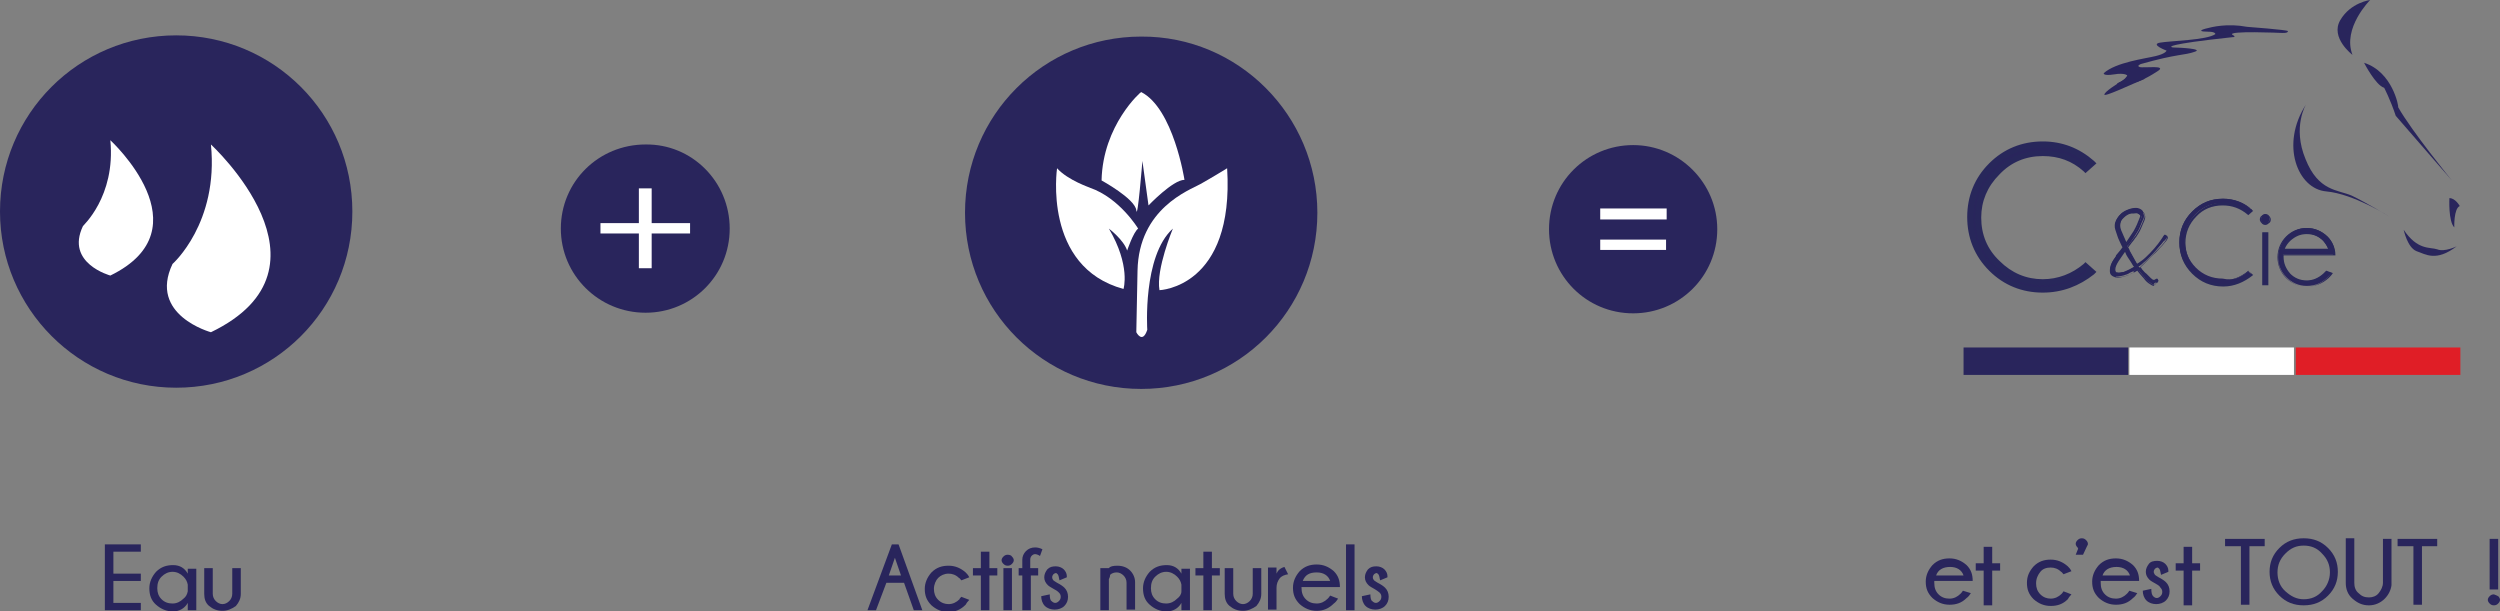 <?xml version="1.0" encoding="utf-8"?>
<!-- Generator: Adobe Illustrator 17.1.0, SVG Export Plug-In . SVG Version: 6.00 Build 0)  -->
<!DOCTYPE svg PUBLIC "-//W3C//DTD SVG 1.1//EN" "http://www.w3.org/Graphics/SVG/1.1/DTD/svg11.dtd">
<svg version="1.1" id="Calque_1" xmlns="http://www.w3.org/2000/svg" xmlns:xlink="http://www.w3.org/1999/xlink" x="0px" y="0px"
	 viewBox="0 0 410.1 100.3" enable-background="new 0 0 410.1 100.3" xml:space="preserve">
<rect x="0" y="0" width="410.1" height="100.3" fill="#808080" stroke="none"/>
<g>
	<g>
		<g>
			<path fill="#29255C" d="M216.1,34.9c0,16-12.9,28.9-28.9,28.9c-16,0-28.9-12.9-28.9-28.9c0-16,12.9-28.9,28.9-28.9
				C203.1,5.9,216.1,18.9,216.1,34.9z"/>
		</g>
		<g>
			<path fill="#FFFFFF" d="M173.4,27.6c0,0-2.4,16.2,10.9,19.8c0,0,1.2-3.8-2.4-9.9c0,0,2.4,1.8,3,3.6c0,0,1-3,1.8-3.6
				c0,0-3-5-7.9-6.7C178.9,30.8,175.2,29.6,173.4,27.6z"/>
		</g>
		<g>
			<path fill="#FFFFFF" d="M180.7,29.6c0,0,5.5,3,5.7,4.9c0.2,1.8,1-8.1,1-8.1l1,7.3c0,0,4-4.2,5.9-4.2c0,0-1.8-11.7-7.1-14.4
				C187.2,15,180.9,20.5,180.7,29.6z"/>
		</g>
		<g>
			<path fill="#FFFFFF" d="M186.4,54.5c0,0,1,2,1.8-0.4c0,0-0.8-12.1,4.2-16.6c0,0-2.8,6.7-2.2,10.1c0,0,12.3-0.4,11.1-20
				c0,0-2.6,1.6-4.4,2.6c-1.8,1-10.1,4-10.3,14.2C186.4,54.5,186.4,54.5,186.4,54.5z"/>
		</g>
	</g>
	<g>
		<path fill="#29255C" d="M23.1,89.3v1.2h-4.5v3.6h4.5v1.2h-4.5v3.6h4.5v1.2h-5.9V89.3H23.1z"/>
		<path fill="#29255C" d="M32.2,100.1h-1.4v-1.2c-0.5,0.9-1.4,1.4-2.4,1.4c-1.1,0-2-0.4-2.8-1.1s-1.1-1.6-1.1-2.7
			c0-1,0.4-1.9,1.1-2.7c0.8-0.8,1.7-1.1,2.8-1.1c1.1,0,1.9,0.5,2.4,1.4v-0.8h1.4V100.1z M30.8,97v-1.1c-0.1-0.5-0.3-0.9-0.7-1.3
			c-0.5-0.5-1.1-0.8-1.8-0.8c-0.7,0-1.3,0.3-1.8,0.8c-0.5,0.5-0.7,1.1-0.7,1.9c0,0.7,0.2,1.3,0.7,1.8c0.5,0.5,1.1,0.7,1.8,0.7
			c0.7,0,1.3-0.3,1.8-0.8C30.5,97.9,30.7,97.5,30.8,97z"/>
		<path fill="#29255C" d="M36.5,100.2c-0.9,0-1.6-0.3-2.2-0.8s-0.8-1.2-0.8-2v-4.2h1.4v4.2c0,0.5,0.2,0.9,0.5,1.2
			c0.3,0.3,0.7,0.5,1.1,0.5c0.4,0,0.8-0.2,1.1-0.5c0.3-0.3,0.5-0.7,0.5-1.2v-4.2h1.4v4.2c0,0.8-0.3,1.4-0.8,2
			C38,99.9,37.3,100.2,36.5,100.2z"/>
	</g>
	<g>
		<path fill="#29255C" d="M317.3,95.6L317.3,95.6c0,0.8,0.2,1.4,0.7,1.9c0.5,0.5,1.1,0.7,1.8,0.7c0.7,0,1.3-0.3,1.8-0.8
			c0.1-0.1,0.2-0.2,0.4-0.5l1.3,0.4c-0.2,0.3-0.4,0.6-0.7,0.8c-0.8,0.8-1.7,1.1-2.8,1.1c-1.1,0-2-0.4-2.8-1.1
			c-0.8-0.8-1.1-1.6-1.1-2.7c0-1,0.4-1.9,1.1-2.7c0.8-0.8,1.7-1.1,2.8-1.1c1.1,0,2,0.4,2.8,1.1c0.7,0.7,1,1.5,1,2.6H317.3z
			 M317.6,94.4h4.5c-0.3-0.9-1.1-1.4-2.2-1.4C318.7,93,317.9,93.5,317.6,94.4z"/>
		<path fill="#29255C" d="M325.4,92.4v-2.7h1.4v2.7h1.3v1.2h-1.3v5.7h-1.4v-5.7h-1.3v-1.2H325.4z"/>
		<path fill="#29255C" d="M338.5,97l1.3,0.5c-0.3,0.3-0.5,0.6-0.6,0.8c-0.8,0.8-1.7,1.1-2.8,1.1c-1.1,0-2-0.4-2.8-1.1
			c-0.8-0.8-1.1-1.6-1.1-2.7s0.4-1.9,1.1-2.7c0.8-0.8,1.7-1.1,2.8-1.1c1.1,0,2,0.4,2.8,1.1c0.2,0.2,0.4,0.4,0.6,0.8l-1.3,0.5
			c-0.2-0.2-0.3-0.4-0.4-0.4c-0.5-0.5-1.1-0.7-1.7-0.7c-0.7,0-1.3,0.2-1.7,0.7s-0.7,1.1-0.7,1.9c0,0.7,0.2,1.3,0.7,1.8
			s1.1,0.7,1.7,0.7c0.7,0,1.3-0.3,1.8-0.8C338.2,97.4,338.3,97.3,338.5,97z"/>
		<path fill="#29255C" d="M340.9,90l-0.1-0.2c-0.2-0.2-0.3-0.4-0.3-0.6c0-0.2,0.1-0.4,0.3-0.6s0.4-0.3,0.7-0.3
			c0.3,0,0.5,0.1,0.7,0.3s0.3,0.4,0.3,0.6c0,0.1,0,0.2-0.1,0.3l-0.7,1.5h-1.2L340.9,90z"/>
		<path fill="#29255C" d="M344.6,95.6L344.6,95.6c0,0.8,0.2,1.4,0.7,1.9c0.5,0.5,1.1,0.7,1.8,0.7c0.7,0,1.3-0.3,1.8-0.8
			c0.1-0.1,0.2-0.2,0.4-0.5l1.3,0.4c-0.2,0.3-0.4,0.6-0.7,0.8c-0.8,0.8-1.7,1.1-2.8,1.1c-1.1,0-2-0.4-2.8-1.1
			c-0.8-0.8-1.1-1.6-1.1-2.7c0-1,0.4-1.9,1.1-2.7c0.8-0.8,1.7-1.1,2.8-1.1c1.1,0,2,0.4,2.8,1.1c0.7,0.7,1,1.5,1,2.6H344.6z
			 M344.9,94.4h4.5c-0.3-0.9-1.1-1.4-2.2-1.4C346,93,345.2,93.5,344.9,94.4z"/>
		<path fill="#29255C" d="M353.7,95.8c-0.5-0.3-0.9-0.5-1.1-0.7c-0.4-0.4-0.6-0.8-0.6-1.3c0-0.5,0.2-0.9,0.5-1.3s0.8-0.5,1.4-0.5
			c0.5,0,1,0.2,1.3,0.5c0.3,0.3,0.5,0.7,0.5,1.1v0.2l-1.2,0.5c-0.1-0.6-0.2-0.9-0.3-1s-0.2-0.2-0.3-0.2s-0.3,0.1-0.4,0.2
			s-0.2,0.3-0.2,0.5s0.1,0.3,0.2,0.5c0.1,0.1,0.3,0.2,0.6,0.4c0.6,0.3,1,0.6,1.2,0.8c0.4,0.4,0.6,0.9,0.6,1.5c0,0.6-0.2,1.1-0.6,1.5
			c-0.4,0.4-1,0.6-1.6,0.6s-1.2-0.2-1.6-0.6s-0.6-1-0.6-1.6l1.4-0.3c0,0.6,0.1,1,0.3,1.2c0.2,0.2,0.4,0.3,0.6,0.3
			c0.2,0,0.4-0.1,0.6-0.3c0.2-0.2,0.3-0.4,0.3-0.7c0-0.3-0.1-0.5-0.3-0.7C354.3,96.2,354.1,96,353.7,95.8z"/>
		<path fill="#29255C" d="M358.2,92.4v-2.7h1.4v2.7h1.3v1.2h-1.3v5.7h-1.4v-5.7h-1.3v-1.2H358.2z"/>
		<path fill="#29255C" d="M369,89.6v9.6h-1.4v-9.6h-2.6v-1.2h6.5v1.2H369z"/>
		<path fill="#29255C" d="M381.9,89.9c1.1,1.1,1.6,2.4,1.6,3.9c0,1.5-0.5,2.8-1.6,3.9c-1.1,1.1-2.4,1.6-4,1.6c-1.6,0-2.9-0.5-4-1.6
			c-1.1-1.1-1.6-2.4-1.6-3.9c0-1.5,0.5-2.8,1.6-3.9s2.4-1.6,4-1.6C379.5,88.3,380.8,88.8,381.9,89.9z M377.9,89.5
			c-1.2,0-2.1,0.4-3,1.3s-1.3,1.9-1.3,3.1c0,1.2,0.4,2.3,1.3,3.1s1.8,1.3,3,1.3c1.2,0,2.2-0.4,3-1.3c0.8-0.8,1.3-1.9,1.3-3.1
			c0-1.2-0.4-2.2-1.3-3.1C380.1,89.9,379.1,89.5,377.9,89.5z"/>
		<path fill="#29255C" d="M390.9,88.4h1.4v7.6c-0.1,0.8-0.5,1.6-1.1,2.2c-0.7,0.7-1.6,1.1-2.6,1.1c-1.1,0-1.9-0.4-2.7-1.1
			s-1.1-1.6-1.1-2.6v-7.3h1.4v7.3c0,0.7,0.2,1.3,0.7,1.7c0.5,0.5,1,0.7,1.7,0.7c0.6,0,1.2-0.2,1.6-0.7s0.7-1.1,0.7-1.7V88.4z"/>
		<path fill="#29255C" d="M397.3,89.6v9.6h-1.4v-9.6h-2.6v-1.2h6.5v1.2H397.3z"/>
		<path fill="#29255C" d="M409.8,97.8c0.2,0.2,0.3,0.4,0.3,0.6s-0.1,0.4-0.3,0.6s-0.4,0.3-0.7,0.3c-0.3,0-0.5-0.1-0.7-0.3
			c-0.2-0.2-0.3-0.4-0.3-0.6s0.1-0.4,0.3-0.6c0.2-0.2,0.4-0.3,0.7-0.3C409.4,97.6,409.6,97.7,409.8,97.8z M409.8,88.4v8.3h-1.4v-8.3
			H409.8z"/>
	</g>
	<g>
		<path fill="#29255C" d="M147.4,89.3l3.9,10.8h-1.4l-1.6-4.5h-2.9l-1.7,4.5h-1.4l4-10.8H147.4z M147.8,94.4l-1-2.9l-1,2.9H147.8z"
			/>
		<path fill="#29255C" d="M157.7,97.9l1.3,0.5c-0.3,0.3-0.5,0.6-0.6,0.8c-0.8,0.8-1.7,1.2-2.8,1.2c-1.1,0-2-0.4-2.8-1.1
			c-0.8-0.8-1.1-1.6-1.1-2.7c0-1,0.4-1.9,1.1-2.7c0.8-0.8,1.7-1.1,2.8-1.1c1.1,0,2,0.4,2.8,1.1c0.2,0.2,0.4,0.4,0.6,0.8l-1.3,0.5
			c-0.2-0.2-0.3-0.4-0.4-0.4c-0.5-0.5-1.1-0.7-1.7-0.7c-0.7,0-1.3,0.3-1.7,0.7s-0.7,1.1-0.7,1.8c0,0.7,0.2,1.3,0.7,1.8
			s1.1,0.7,1.7,0.7c0.7,0,1.3-0.3,1.8-0.8C157.4,98.2,157.5,98.1,157.7,97.9z"/>
		<path fill="#29255C" d="M160.9,93.2v-2.7h1.4v2.7h1.3v1.2h-1.3v5.7h-1.4v-5.7h-1.3v-1.2H160.9z"/>
		<path fill="#29255C" d="M166,91.3c0.2,0.2,0.3,0.4,0.3,0.6c0,0.2-0.1,0.4-0.3,0.6s-0.4,0.3-0.7,0.3c-0.3,0-0.5-0.1-0.7-0.3
			c-0.2-0.2-0.3-0.4-0.3-0.6c0-0.2,0.1-0.4,0.3-0.6c0.2-0.2,0.4-0.3,0.7-0.3C165.6,91,165.9,91.1,166,91.3z M166,93.2v6.9h-1.4v-6.9
			H166z"/>
		<path fill="#29255C" d="M169.1,94.4v5.7h-1.4v-5.7h-0.6v-1.2h0.6v-1.4c0-0.5,0.2-1,0.6-1.4c0.4-0.4,0.9-0.6,1.5-0.6
			c0.4,0,0.8,0.1,1.2,0.3l-0.4,1.1c-0.3-0.2-0.6-0.3-0.8-0.3c-0.2,0-0.4,0.1-0.5,0.2c-0.2,0.2-0.3,0.4-0.3,0.7v1.4h1.3v1.2H169.1z"
			/>
		<path fill="#29255C" d="M173,96.7c-0.5-0.3-0.9-0.5-1.1-0.7c-0.4-0.4-0.6-0.8-0.6-1.3c0-0.5,0.2-0.9,0.5-1.3
			c0.4-0.4,0.8-0.5,1.4-0.5c0.5,0,1,0.2,1.3,0.5c0.3,0.3,0.5,0.7,0.5,1.1v0.2l-1.2,0.5c-0.1-0.6-0.2-0.9-0.3-1
			c-0.1-0.1-0.2-0.2-0.3-0.2s-0.3,0.1-0.4,0.2s-0.2,0.3-0.2,0.5c0,0.2,0.1,0.4,0.2,0.5c0.1,0.1,0.3,0.2,0.6,0.4
			c0.6,0.3,1,0.6,1.2,0.8c0.4,0.4,0.6,0.9,0.6,1.5c0,0.6-0.2,1.1-0.6,1.5c-0.4,0.4-1,0.6-1.6,0.6s-1.2-0.2-1.6-0.6
			c-0.4-0.4-0.6-1-0.6-1.6l1.4-0.3c0,0.6,0.1,1,0.3,1.1c0.2,0.2,0.4,0.3,0.6,0.3c0.2,0,0.4-0.1,0.6-0.3s0.3-0.4,0.3-0.7
			c0-0.3-0.1-0.5-0.3-0.7C173.6,97.1,173.4,96.9,173,96.7z"/>
		<path fill="#29255C" d="M181.9,95v5.1h-1.4v-6.9h1.4c0.2-0.3,0.7-0.4,1.4-0.4c0.9,0,1.6,0.3,2.1,0.8c0.5,0.5,0.8,1.2,0.8,1.9v4.5
			h-1.4v-4.4c0-0.5-0.2-0.9-0.5-1.2c-0.3-0.3-0.7-0.5-1.1-0.5c-0.4,0-0.8,0.1-1.1,0.4C182.1,94.6,182,94.8,181.9,95z"/>
		<path fill="#29255C" d="M195.2,100.1h-1.4v-1.2c-0.5,0.9-1.4,1.4-2.4,1.4c-1.1,0-2-0.4-2.8-1.1s-1.1-1.6-1.1-2.7
			c0-1,0.4-1.9,1.1-2.7c0.8-0.8,1.7-1.1,2.8-1.1c1.1,0,1.9,0.5,2.4,1.4v-0.8h1.4V100.1z M193.8,97v-1.1c-0.1-0.5-0.3-0.9-0.7-1.3
			c-0.5-0.5-1.1-0.8-1.8-0.8c-0.7,0-1.3,0.3-1.8,0.8c-0.5,0.5-0.7,1.1-0.7,1.9c0,0.7,0.2,1.3,0.7,1.8c0.5,0.5,1.1,0.7,1.8,0.7
			c0.7,0,1.3-0.3,1.8-0.8C193.5,97.9,193.8,97.5,193.8,97z"/>
		<path fill="#29255C" d="M197.4,93.2v-2.7h1.4v2.7h1.3v1.2h-1.3v5.7h-1.4v-5.7h-1.3v-1.2H197.4z"/>
		<path fill="#29255C" d="M203.9,100.2c-0.9,0-1.6-0.3-2.2-0.8s-0.8-1.2-0.8-2v-4.2h1.4v4.2c0,0.5,0.2,0.9,0.5,1.2
			c0.3,0.3,0.7,0.5,1.1,0.5c0.4,0,0.8-0.2,1.1-0.5c0.3-0.3,0.5-0.7,0.5-1.2v-4.2h1.4v4.2c0,0.8-0.3,1.4-0.8,2
			C205.4,99.9,204.7,100.2,203.9,100.2z"/>
		<path fill="#29255C" d="M211.3,94.2c-0.6,0.1-1.1,0.3-1.4,0.7c-0.3,0.4-0.5,0.9-0.5,1.5v3.6H208v-6.9h1.4v1
			c0.2-0.5,0.6-0.9,1.3-1.1L211.3,94.2z"/>
		<path fill="#29255C" d="M213.5,96.4L213.5,96.4c0,0.8,0.2,1.4,0.7,1.9c0.5,0.5,1.1,0.7,1.8,0.7c0.7,0,1.3-0.3,1.8-0.8
			c0.1-0.1,0.2-0.2,0.4-0.5l1.3,0.5c-0.2,0.3-0.4,0.6-0.7,0.8c-0.8,0.8-1.7,1.2-2.8,1.2c-1.1,0-2-0.4-2.8-1.1
			c-0.8-0.8-1.1-1.6-1.1-2.7c0-1,0.4-1.9,1.1-2.7c0.8-0.8,1.7-1.1,2.8-1.1c1.1,0,2,0.4,2.8,1.1c0.7,0.7,1,1.5,1,2.6H213.5z
			 M213.7,95.3h4.5c-0.3-0.9-1.1-1.4-2.2-1.4C214.8,93.9,214.1,94.3,213.7,95.3z"/>
		<path fill="#29255C" d="M222.2,89.3v10.8h-1.4V89.3H222.2z"/>
		<path fill="#29255C" d="M225.6,96.7c-0.5-0.3-0.9-0.5-1.1-0.7c-0.4-0.4-0.6-0.8-0.6-1.3c0-0.5,0.2-0.9,0.5-1.3
			c0.4-0.4,0.8-0.5,1.4-0.5c0.5,0,1,0.2,1.3,0.5c0.3,0.3,0.5,0.7,0.5,1.1v0.2l-1.2,0.5c-0.1-0.6-0.2-0.9-0.3-1
			c-0.1-0.1-0.2-0.2-0.3-0.2s-0.3,0.1-0.4,0.2s-0.2,0.3-0.2,0.5c0,0.2,0.1,0.4,0.2,0.5c0.1,0.1,0.3,0.2,0.6,0.4
			c0.6,0.3,1,0.6,1.2,0.8c0.4,0.4,0.6,0.9,0.6,1.5c0,0.6-0.2,1.1-0.6,1.5c-0.4,0.4-1,0.6-1.6,0.6s-1.2-0.2-1.6-0.6
			c-0.4-0.4-0.6-1-0.6-1.6l1.4-0.3c0,0.6,0.1,1,0.3,1.1c0.2,0.2,0.4,0.3,0.6,0.3c0.2,0,0.4-0.1,0.6-0.3s0.3-0.4,0.3-0.7
			c0-0.3-0.1-0.5-0.3-0.7C226.2,97.1,225.9,96.9,225.6,96.7z"/>
	</g>
	<g>
		<g>
			<g>
				<path fill="#29255C" d="M119.7,37.5c0,7.7-6.2,13.8-13.8,13.8c-7.7,0-13.9-6.2-13.9-13.8c0-7.7,6.2-13.8,13.9-13.8
					C113.5,23.6,119.7,29.8,119.7,37.5z"/>
			</g>
		</g>
		<g>
			<g>
				<path fill="#FFFFFF" d="M104.8,38.3h-6.3v-1.7h6.3v-5.7h2.1v5.7h6.3v1.7h-6.3v5.7h-2.1V38.3z"/>
			</g>
		</g>
	</g>
	<g>
		<g>
			<g>
				<path fill="#29255C" d="M281.7,37.6c0,7.7-6.2,13.8-13.8,13.8c-7.7,0-13.8-6.2-13.8-13.8c0-7.7,6.2-13.8,13.8-13.8
					C275.5,23.8,281.7,30,281.7,37.6z"/>
			</g>
		</g>
	</g>
	<g>
		<g>
			<path fill="#FFFFFF" d="M262.5,34.2h10.9V36h-10.9V34.2z M262.5,39.3h10.8V41h-10.8V39.3z"/>
		</g>
	</g>
	<g>
		<path fill="#29255C" d="M57.8,34.7c0,16-12.9,28.9-28.9,28.9C12.9,63.6,0,50.6,0,34.7c0-16,12.9-28.9,28.9-28.9
			C44.9,5.8,57.8,18.7,57.8,34.7z"/>
	</g>
	<g>
		<g>
			<g>
				<g>
					<path fill="#29255C" d="M368.8,44.5l0.6,0.5c-1.3,1.2-2.9,1.8-4.8,1.8c-2,0-3.6-0.7-5-2.1c-1.4-1.4-2.1-3-2.1-5
						c0-1.9,0.7-3.6,2.1-5c1.4-1.4,3-2.1,5-2.1c1.8,0,3.4,0.6,4.8,1.8l-0.6,0.5c-1.2-1-2.6-1.6-4.2-1.6c-1.7,0-3.2,0.6-4.4,1.8
						c-1.2,1.2-1.8,2.7-1.8,4.4c0,1.7,0.6,3.2,1.8,4.4c1.2,1.2,2.7,1.8,4.4,1.8C366.3,46.1,367.6,45.5,368.8,44.5z"/>
					<path fill="#28275B" d="M364.7,47c-2,0-3.7-0.7-5.1-2.1c-1.4-1.4-2.1-3.1-2.1-5.1c0-2,0.7-3.7,2.1-5.1c1.4-1.4,3.1-2.1,5.1-2.1
						c1.8,0,3.5,0.6,4.8,1.9l0.1,0.1l-0.8,0.7l-0.1-0.1c-1.2-1-2.5-1.5-4.1-1.5c-1.7,0-3.2,0.6-4.3,1.8c-1.2,1.2-1.8,2.7-1.8,4.3
						c0,1.7,0.6,3.2,1.8,4.4c1.2,1.2,2.7,1.8,4.3,1.8c1.5,0,2.9-0.5,4.1-1.5l0.1-0.1l0.8,0.7l-0.1,0.1C368.1,46.3,366.5,47,364.7,47
						z M364.7,32.8c-1.9,0-3.6,0.7-4.9,2c-1.3,1.3-2,3-2,4.9c0,1.9,0.7,3.6,2,4.9c1.3,1.3,3,2,4.9,2c1.7,0,3.3-0.6,4.6-1.7l-0.4-0.4
						c-1.2,1-2.6,1.5-4.2,1.5c-1.8,0-3.3-0.6-4.5-1.9c-1.2-1.2-1.9-2.8-1.9-4.5c0-1.8,0.6-3.3,1.9-4.5c1.2-1.2,2.8-1.9,4.5-1.9
						c1.6,0,3,0.5,4.2,1.5l0.4-0.4C367.9,33.4,366.4,32.8,364.7,32.8z"/>
				</g>
				<g>
					<path fill="#29255C" d="M372.1,35.4c0.2,0.1,0.2,0.3,0.2,0.5c0,0.2-0.1,0.4-0.2,0.6c-0.2,0.2-0.3,0.2-0.5,0.2
						c-0.2,0-0.4-0.1-0.5-0.2c-0.2-0.1-0.2-0.3-0.2-0.6c0-0.2,0.1-0.4,0.2-0.5c0.2-0.2,0.3-0.2,0.5-0.2
						C371.8,35.2,372,35.3,372.1,35.4z M372,38.2v8.5h-0.8v-8.5H372z"/>
					<path fill="#28275B" d="M372.1,46.8h-1v-8.7h1V46.8z M371.3,46.6h0.5v-8.2h-0.5V46.6z M371.6,36.9c-0.2,0-0.5-0.1-0.6-0.3
						c-0.2-0.2-0.3-0.4-0.3-0.6c0-0.2,0.1-0.5,0.3-0.6c0.2-0.2,0.4-0.3,0.6-0.3c0.2,0,0.5,0.1,0.6,0.3c0.2,0.2,0.3,0.4,0.3,0.6
						c0,0.3-0.1,0.5-0.3,0.6C372,36.8,371.8,36.9,371.6,36.9z M371.6,35.3c-0.2,0-0.3,0.1-0.5,0.2c-0.1,0.1-0.2,0.3-0.2,0.4
						c0,0.2,0.1,0.3,0.2,0.5c0.1,0.1,0.3,0.2,0.5,0.2c0.2,0,0.3-0.1,0.5-0.2c0.1-0.1,0.2-0.3,0.2-0.5c0-0.2-0.1-0.3-0.2-0.4
						C371.9,35.4,371.7,35.3,371.6,35.3z"/>
				</g>
				<g>
					<path fill="#29255C" d="M374.5,41.8c0,0.1,0,0.3,0,0.4c0,1.1,0.4,2,1.1,2.8c0.8,0.8,1.7,1.1,2.8,1.1c1.1,0,2-0.4,2.8-1.2
						c0.1-0.1,0.3-0.3,0.4-0.4l0.8,0.3c-0.1,0.2-0.3,0.4-0.6,0.7c-0.9,0.9-2,1.4-3.4,1.4c-1.3,0-2.4-0.5-3.3-1.4
						c-0.9-0.9-1.4-2-1.4-3.3c0-1.3,0.5-2.4,1.4-3.4c0.9-0.9,2-1.4,3.3-1.4c1.3,0,2.4,0.5,3.4,1.4c0.8,0.8,1.2,1.8,1.2,2.9H374.5z
						 M374.6,41h7.4c-0.2-0.6-0.5-1.1-0.9-1.5c-0.8-0.8-1.7-1.2-2.8-1.2c-1.1,0-2,0.4-2.8,1.2C375.1,39.9,374.8,40.4,374.6,41z"/>
					<path fill="#28275B" d="M378.4,47c-1.3,0-2.5-0.5-3.4-1.4c-0.9-0.9-1.4-2.1-1.4-3.4c0-1.3,0.5-2.5,1.4-3.4
						c0.9-0.9,2.1-1.4,3.4-1.4c1.3,0,2.5,0.5,3.4,1.4c0.8,0.8,1.3,1.9,1.3,3v0.1h-8.5c0,0.1,0,0.2,0,0.3c0,1,0.4,1.9,1.1,2.7
						c0.7,0.7,1.6,1.1,2.7,1.1c1,0,1.9-0.4,2.7-1.1c0.1-0.1,0.3-0.3,0.4-0.4l0.1-0.1l1.1,0.4l-0.1,0.1c-0.1,0.2-0.3,0.4-0.6,0.7
						C380.9,46.6,379.7,47,378.4,47z M378.4,37.6c-1.3,0-2.4,0.5-3.3,1.4c-0.9,0.9-1.4,2-1.4,3.3c0,1.3,0.5,2.4,1.4,3.3
						c0.9,0.9,2,1.4,3.3,1.4c1.3,0,2.4-0.5,3.3-1.4c0.2-0.2,0.4-0.4,0.5-0.6l-0.6-0.2c-0.1,0.1-0.2,0.2-0.3,0.4
						c-0.8,0.8-1.7,1.2-2.9,1.2c-1.1,0-2.1-0.4-2.9-1.2c-0.8-0.8-1.2-1.7-1.2-2.9c0-0.2,0-0.3,0-0.5l0-0.1h8.4c0-1-0.4-1.9-1.2-2.7
						C380.7,38,379.6,37.6,378.4,37.6z M382.2,41.1h-7.8l0.1-0.2c0.2-0.6,0.5-1.1,1-1.6c0.8-0.8,1.8-1.2,2.9-1.2s2.1,0.4,2.9,1.2
						c0.5,0.5,0.8,1,1,1.6L382.2,41.1z M374.8,40.8h7.1c-0.2-0.5-0.5-0.9-0.8-1.3c-0.7-0.7-1.6-1.1-2.7-1.1s-1.9,0.4-2.7,1.1
						C375.3,39.9,375,40.3,374.8,40.8z"/>
				</g>
			</g>
			<g>
				<g>
					<path fill="#29255C" d="M342.1,43.5l1,0.9c-2.3,2.1-5,3.1-8,3.1c-3.3,0-6.1-1.2-8.4-3.5c-2.3-2.3-3.5-5.1-3.5-8.4
						c0-3.3,1.2-6.1,3.5-8.4c2.3-2.3,5.1-3.5,8.4-3.5c3.1,0,5.8,1,8,3.1l-1,0.9c-2-1.8-4.3-2.7-7-2.7c-2.9,0-5.4,1-7.5,3.1
						c-2.1,2.1-3.1,4.6-3.1,7.5c0,2.9,1,5.4,3.1,7.5c2.1,2.1,4.6,3.1,7.5,3.1C337.7,46.2,340.1,45.3,342.1,43.5z"/>
					<path fill="#28275B" d="M335.1,48c-3.4,0-6.4-1.2-8.8-3.6c-2.4-2.4-3.6-5.4-3.6-8.8c0-3.4,1.2-6.4,3.6-8.8
						c2.4-2.4,5.4-3.6,8.8-3.6c3.2,0,6,1.1,8.4,3.2l0.4,0.4l-1.8,1.6l-0.3-0.3c-1.9-1.7-4.1-2.5-6.7-2.5c-2.8,0-5.2,1-7.1,3
						c-2,2-3,4.4-3,7.1c0,2.8,1,5.2,3,7.1c2,2,4.4,3,7.1,3c2.5,0,4.8-0.9,6.7-2.5l0.3-0.3l1.8,1.6l-0.4,0.4
						C341.1,46.9,338.3,48,335.1,48z M335.1,24.2c-3.2,0-5.9,1.1-8.1,3.4c-2.2,2.2-3.3,4.9-3.3,8.1c0,3.2,1.1,5.9,3.3,8.1
						c2.2,2.2,4.9,3.3,8.1,3.3c2.7,0,5.2-0.9,7.3-2.6l-0.3-0.2c-2,1.7-4.4,2.5-7,2.5c-3,0-5.7-1.1-7.8-3.2c-2.2-2.2-3.3-4.8-3.3-7.9
						c0-3,1.1-5.7,3.3-7.8c2.2-2.2,4.8-3.2,7.8-3.2c2.6,0,5,0.8,7,2.5l0.3-0.2C340.3,25,337.8,24.2,335.1,24.2z"/>
				</g>
			</g>
		</g>
		<g>
			<g>
				<path fill="#29255C" d="M353.3,46.7c-0.2,0-0.4-0.2-0.7-0.4c-0.3-0.2-0.6-0.5-0.8-0.8c-0.3-0.3-0.5-0.6-0.7-0.8
					c-0.2-0.3-0.4-0.5-0.5-0.6c-0.3,0.2-0.6,0.4-0.9,0.5c-0.3,0.1-0.5,0.3-0.8,0.4c-0.8,0.3-1.4,0.4-1.9,0.3
					c-0.3-0.1-0.5-0.2-0.6-0.4c-0.1-0.2-0.2-0.4-0.2-0.8c0-0.5,0.2-1,0.6-1.6c0.1-0.1,0.2-0.3,0.4-0.5c0.2-0.2,0.3-0.4,0.5-0.6
					c0.2-0.2,0.3-0.4,0.4-0.6c0.1-0.2,0.2-0.3,0.2-0.3c-0.2-0.3-0.3-0.7-0.5-1c-0.2-0.3-0.3-0.7-0.4-1c-0.1-0.3-0.2-0.6-0.3-0.9
					c-0.1-0.3-0.1-0.5-0.1-0.7c0-0.6,0.3-1.1,0.7-1.6c0.3-0.4,0.8-0.7,1.3-0.9c0.5-0.2,0.9-0.3,1.4-0.3c0.4,0,0.8,0.2,1,0.4
					c0,0,0.1,0.1,0.1,0.2c0.1,0.1,0.1,0.1,0.1,0.3c0,0.1,0.1,0.2,0.1,0.4c0,0.1,0,0.3-0.1,0.5c-0.2,0.4-0.4,0.9-0.6,1.4
					c-0.2,0.5-0.5,0.9-0.8,1.4c-0.2,0.3-0.4,0.6-0.6,0.9c-0.2,0.3-0.4,0.6-0.7,0.8c0.1,0.1,0.2,0.4,0.3,0.6c0.2,0.3,0.3,0.6,0.5,0.9
					c0.2,0.3,0.3,0.6,0.5,0.9c0.2,0.3,0.3,0.4,0.3,0.5c0.2-0.1,0.5-0.3,0.9-0.6c0.4-0.3,0.8-0.7,1.3-1.2c0.5-0.5,0.9-1,1.3-1.5
					c0.4-0.5,0.7-1,0.9-1.3c0.1-0.1,0.1-0.2,0.2-0.2c0.1,0,0.1,0,0.2,0.1c0,0.1,0.1,0.1,0.1,0.2c0,0.1,0,0.1,0,0.2
					c-0.1,0.2-0.2,0.4-0.5,0.6c-0.2,0.3-0.5,0.6-0.8,0.9c-0.3,0.3-0.6,0.7-1,1c-0.3,0.4-0.7,0.7-1,1c-0.3,0.3-0.6,0.6-0.8,0.8
					c-0.2,0.2-0.4,0.3-0.5,0.4c0.1,0.1,0.2,0.3,0.4,0.5c0.2,0.2,0.4,0.5,0.7,0.7c0.2,0.3,0.5,0.5,0.7,0.7c0.2,0.2,0.4,0.3,0.5,0.4
					c0.1,0,0.2,0,0.3,0c0.1,0,0.1-0.1,0.2-0.1c0.1,0,0.1-0.1,0.1-0.1c0,0,0.1,0,0.1,0.1c0,0.1,0,0.1,0,0.2c0,0.1-0.1,0.1-0.2,0.2
					c-0.1,0.1-0.2,0.1-0.2,0.1C353.4,46.7,353.3,46.7,353.3,46.7z M348.6,41L348.6,41c-0.5,0.7-0.9,1.2-1.2,1.7
					c-0.3,0.5-0.5,1-0.5,1.4c0,0.3,0.1,0.4,0.1,0.5c0.1,0.1,0.1,0.1,0.2,0.1c0.3,0.1,0.7,0,1.2-0.1c0.5-0.2,1.1-0.5,1.8-0.9
					c-0.1-0.1-0.2-0.3-0.3-0.5c-0.2-0.2-0.3-0.5-0.5-0.8c-0.2-0.3-0.3-0.6-0.5-0.8C348.8,41.4,348.7,41.2,348.6,41z M349.3,35
					c-0.5,0.2-0.9,0.5-1.1,0.8c-0.3,0.3-0.4,0.7-0.5,1.2c0,0.3,0.1,0.7,0.3,1.2c0.2,0.5,0.5,1.1,0.8,1.8c0.5-0.6,0.9-1.3,1.4-1.9
					c0.4-0.7,0.7-1.4,1-2.2c0.1-0.3,0.1-0.5-0.1-0.6c-0.1-0.1-0.3-0.2-0.5-0.3c-0.2,0-0.4-0.1-0.7,0C349.6,34.9,349.4,35,349.3,35z"
					/>
				<path fill="#28275B" d="M353.3,46.9L353.3,46.9c-0.2,0-0.5-0.2-0.8-0.4c-0.3-0.2-0.6-0.5-0.8-0.8c-0.3-0.3-0.5-0.6-0.7-0.8
					c-0.2-0.2-0.3-0.4-0.4-0.5c-0.3,0.2-0.5,0.3-0.8,0.4c-0.3,0.1-0.5,0.3-0.8,0.4c-0.8,0.3-1.5,0.4-2,0.3c-0.3-0.1-0.5-0.2-0.7-0.4
					c-0.2-0.2-0.2-0.5-0.2-0.8c0-0.5,0.2-1.1,0.6-1.7c0.1-0.1,0.2-0.3,0.4-0.6l0-0.1c0.2-0.2,0.3-0.4,0.5-0.6
					c0.2-0.2,0.3-0.4,0.4-0.5c0.1-0.1,0.1-0.2,0.2-0.2c-0.2-0.3-0.3-0.6-0.5-1c-0.2-0.4-0.3-0.7-0.4-1c-0.1-0.3-0.2-0.6-0.3-0.9
					c-0.1-0.3-0.1-0.5-0.1-0.7c0-0.6,0.3-1.1,0.7-1.6c0.4-0.4,0.8-0.7,1.3-0.9c0.5-0.2,1-0.3,1.4-0.3c0.5,0,0.8,0.2,1.1,0.4
					c0,0,0.1,0.1,0.2,0.2c0.1,0.1,0.1,0.2,0.2,0.3c0,0.1,0.1,0.3,0.1,0.4c0,0.2,0,0.3-0.1,0.6c-0.2,0.5-0.4,0.9-0.6,1.4
					c-0.2,0.5-0.5,0.9-0.8,1.4l-0.1,0.1c-0.2,0.3-0.4,0.6-0.6,0.8c-0.2,0.3-0.4,0.5-0.6,0.8c0.1,0.1,0.2,0.3,0.3,0.6
					c0.2,0.3,0.3,0.6,0.5,0.9l0.5,0.9c0.1,0.2,0.2,0.4,0.3,0.4c0.1-0.1,0.4-0.2,0.7-0.5c0.4-0.3,0.8-0.7,1.3-1.2
					c0.5-0.5,0.9-1,1.3-1.5c0.4-0.5,0.7-0.9,0.9-1.3c0-0.1,0.1-0.3,0.3-0.3c0.1,0,0.2,0,0.3,0.1c0,0.1,0.1,0.1,0.1,0.2
					c0,0.1,0,0.2,0,0.2c-0.1,0.2-0.2,0.4-0.5,0.7c-0.2,0.3-0.5,0.6-0.8,0.9c-0.3,0.3-0.6,0.7-1,1c-0.3,0.3-0.7,0.7-1,1
					c-0.3,0.3-0.6,0.6-0.8,0.8c-0.2,0.2-0.3,0.3-0.4,0.3c0.1,0.1,0.2,0.2,0.3,0.4c0.2,0.2,0.4,0.5,0.7,0.7c0.2,0.2,0.5,0.5,0.7,0.7
					c0.2,0.2,0.4,0.3,0.4,0.3c0.1,0,0.1,0,0.2,0c0.1,0,0.1-0.1,0.2-0.1c0.1,0,0.1-0.1,0.2-0.1c0.1,0,0.2,0.1,0.2,0.2
					c0.1,0.1,0.1,0.2,0,0.3c0,0.1-0.1,0.2-0.2,0.2c-0.1,0.1-0.2,0.1-0.3,0.2C353.4,46.8,353.3,46.9,353.3,46.9z M350.6,44L350.6,44
					c0.2,0.2,0.3,0.4,0.5,0.7c0.2,0.3,0.5,0.5,0.7,0.8c0.3,0.3,0.5,0.5,0.8,0.8c0.2,0.2,0.5,0.3,0.6,0.4c0.1,0,0.1,0,0.2,0
					c0.1,0,0.2-0.1,0.2-0.1c0.1,0,0.1-0.1,0.1-0.1c0,0,0-0.1,0-0.1c0,0,0,0,0-0.1c0,0,0,0,0,0c-0.1,0-0.1,0.1-0.2,0.1
					c-0.1,0-0.2,0.1-0.3,0l0,0c-0.1-0.1-0.3-0.2-0.5-0.4c-0.2-0.2-0.5-0.4-0.7-0.7c-0.2-0.3-0.5-0.5-0.7-0.7
					c-0.2-0.2-0.4-0.4-0.4-0.5l-0.1-0.1l0.1-0.1c0.1,0,0.2-0.1,0.5-0.4c0.2-0.2,0.5-0.5,0.8-0.8c0.3-0.3,0.7-0.6,1-1
					c0.3-0.3,0.7-0.7,1-1c0.3-0.3,0.6-0.6,0.8-0.9c0.2-0.3,0.4-0.5,0.4-0.6c0,0,0,0,0-0.1c0-0.1,0-0.1-0.1-0.2c0,0,0,0-0.1,0
					c0,0,0,0-0.1,0.1c-0.2,0.4-0.5,0.9-0.9,1.4c-0.4,0.5-0.8,1-1.3,1.5c-0.5,0.5-0.9,0.9-1.3,1.2c-0.4,0.4-0.7,0.6-0.9,0.6l-0.1,0
					l-0.1-0.1c-0.1-0.1-0.2-0.3-0.3-0.6l-0.5-0.9c-0.2-0.3-0.3-0.6-0.5-0.9c-0.2-0.3-0.3-0.5-0.3-0.6l0-0.1l0.1-0.1
					c0.2-0.3,0.4-0.5,0.6-0.8c0.2-0.3,0.4-0.5,0.6-0.8l0.1-0.1c0.3-0.5,0.6-0.9,0.8-1.4c0.2-0.4,0.4-0.9,0.6-1.4
					c0.1-0.2,0.1-0.4,0.1-0.5c0-0.1,0-0.2-0.1-0.3c0-0.1-0.1-0.2-0.1-0.2c-0.1-0.1-0.1-0.1-0.1-0.1c-0.2-0.2-0.5-0.3-0.9-0.4
					c-0.4,0-0.9,0.1-1.3,0.2c-0.5,0.2-0.9,0.5-1.2,0.9c-0.4,0.4-0.6,0.9-0.6,1.5c0,0.2,0,0.4,0.1,0.7c0.1,0.3,0.1,0.5,0.2,0.8
					c0.1,0.3,0.2,0.6,0.4,1c0.2,0.3,0.3,0.7,0.5,1l0,0.1l0,0.1c0,0,0,0.1-0.2,0.3c-0.1,0.2-0.3,0.3-0.4,0.6
					c-0.2,0.2-0.3,0.4-0.4,0.6l0,0.1c-0.2,0.2-0.3,0.4-0.4,0.5c-0.4,0.6-0.6,1.1-0.6,1.6c0,0.3,0.1,0.5,0.2,0.7
					c0.1,0.2,0.3,0.3,0.5,0.3c0.5,0.1,1,0,1.8-0.3c0.2-0.1,0.5-0.2,0.8-0.4C349.9,44.4,350.2,44.3,350.6,44L350.6,44z M347.5,44.9
					c-0.1,0-0.2,0-0.3,0c-0.1,0-0.2-0.1-0.3-0.2c-0.1-0.1-0.1-0.3-0.1-0.6c0-0.4,0.2-0.9,0.5-1.4c0.3-0.5,0.7-1.1,1.2-1.7l0.2-0.2
					l0.1,0.1c0.1,0.1,0.2,0.3,0.3,0.6c0.1,0.3,0.3,0.5,0.5,0.8l0,0c0.2,0.3,0.3,0.5,0.5,0.8c0.2,0.2,0.3,0.4,0.3,0.5l0.1,0.1
					l-0.1,0.1c-0.7,0.4-1.3,0.7-1.8,0.9C348.1,44.9,347.8,44.9,347.5,44.9z M348.6,41.3c-0.4,0.6-0.8,1.1-1.1,1.6
					c-0.3,0.5-0.5,0.9-0.5,1.3c0,0.3,0.1,0.4,0.1,0.4c0,0.1,0.1,0.1,0.2,0.1c0.3,0.1,0.7,0,1.2-0.1c0.5-0.1,1-0.4,1.6-0.8
					c-0.1-0.1-0.2-0.2-0.3-0.4c-0.1-0.2-0.3-0.5-0.5-0.8l0,0c-0.2-0.3-0.4-0.6-0.5-0.8C348.7,41.5,348.6,41.4,348.6,41.3z
					 M348.7,40.3l-0.1-0.2c-0.4-0.7-0.6-1.3-0.8-1.8c-0.2-0.5-0.3-0.9-0.3-1.3c0-0.5,0.2-0.9,0.5-1.2c0.3-0.4,0.7-0.6,1.2-0.9
					c0.1-0.1,0.4-0.1,0.6-0.1c0.3,0,0.5,0,0.7,0c0.2,0.1,0.4,0.2,0.6,0.3c0.2,0.2,0.2,0.4,0.1,0.8c-0.2,0.8-0.6,1.6-1,2.3
					c-0.4,0.7-0.9,1.3-1.4,1.9L348.7,40.3z M350,35c-0.1,0-0.1,0-0.2,0c-0.2,0-0.4,0.1-0.5,0.1c-0.5,0.2-0.8,0.5-1.1,0.8
					c-0.3,0.3-0.4,0.7-0.4,1.1c0,0.3,0.1,0.7,0.3,1.1c0.2,0.4,0.4,1,0.7,1.6c0.4-0.6,0.8-1.2,1.2-1.8c0.4-0.7,0.7-1.4,1-2.2
					c0.1-0.2,0.1-0.4,0-0.5c-0.1-0.1-0.3-0.2-0.4-0.3C350.3,35,350.2,35,350,35z"/>
			</g>
		</g>
		<g>
			<g>
				<g>
					<path fill="#29255C" d="M378.3,17.1c0,0-2.3,3.7-0.1,9c2.1,5.3,5.3,5,7.6,6c2.3,1.1,6.1,3.4,6.1,3.4s-5.8-3.7-10.3-4.1
						C376.9,31,374,23.7,378.3,17.1z"/>
				</g>
				<g>
					<path fill="#29255C" d="M388.8,0c0,0-4.6,4.6-2.9,9c0,0-3.7-2.8-2-5.7C385.6,0.4,388.8,0,388.8,0z"/>
				</g>
				<g>
					<path fill="#29255C" d="M387.8,10.3c0,0,1.9,3.7,3.3,4.1c0,0,1,1.9,1.9,4.6l9.2,10.6c0,0-6.6-8.1-8.8-12
						C393.5,17.5,392.5,11.8,387.8,10.3z"/>
				</g>
				<g>
					<path fill="#29255C" d="M401.8,32.5c0,0-0.2,3.8,0.8,4.8c0,0-0.1-3.1,0.9-3.5C403.5,33.8,402.8,32.5,401.8,32.5z"/>
				</g>
				<g>
					<path fill="#29255C" d="M394.3,37.7c0,0,0.6,2.9,2.1,3.5c1.5,0.5,3.2,1.8,6.6-0.8c0,0-2,1-3.2,0.5
						C398.6,40.5,396.6,41.1,394.3,37.7z"/>
				</g>
			</g>
			<g>
				<path fill="#29255C" d="M347.9,13.4c0.4-0.2,0.8-0.6,0.9-0.8c0.1-0.1,0.2-0.2,0.2-0.2s-0.4-0.5-2.2-0.2
					c-1.9,0.3-1.7-0.2-1.7-0.2c2-1.8,6.9-2.4,8.5-2.8c1.7-0.4,1.8-0.9,1.8-0.9s-2.7-1-1.1-1.3c1.6-0.3,7.7-0.4,9.1-1.4
					c0,0,0.1-0.4-1.2-0.4c-1.3,0-1.5-0.2-0.4-0.5c1.1-0.3,3.6-0.9,6.8-0.3c0,0,6.7,0.5,6.7,0.7c0.1,0.4-1.1,0.3-1.1,0.3
					s-8.9-0.4-8,0.3c0,0,0.8,0.4,0,0.4c-11.2,1.2-10,1.6-10,1.6s0,0.1,0.6,0.1c0.6,0,4.8,0.2,3.2,0.7c-1.7,0.6-2.8,0.3-8.8,2
					c0,0-0.8,0.3-0.2,0.5c0.6,0.2,4.7-0.4,2.9,0.7c-0.8,0.5-2.7,1.8-4.9,2.1C346,14.2,347.8,13.4,347.9,13.4"/>
			</g>
			<g>
				<path fill="#29255C" d="M348,11.8c0,0,1.8,0.4,0.5,1.2c-1.3,0.8-3.2,2-3.3,2.5c-0.1,0.5,4.5-1.7,6.7-2.6"/>
			</g>
		</g>
		<g>
			<g>
				<rect x="322.1" y="57" fill="#29255C" width="27" height="4.5"/>
			</g>
			<g>
				<rect x="349.3" y="57" fill="#FFFFFF" width="27" height="4.5"/>
			</g>
			<g>
				<rect x="376.6" y="57" fill="#E01E26" width="27" height="4.5"/>
			</g>
		</g>
	</g>
	<g>
		<path fill="#FFFFFF" d="M34.6,23.7c0,0,22,20.2,0,30.8c0,0-10.3-2.8-6.3-11.2C28.3,43.3,35.9,36.6,34.6,23.7z"/>
	</g>
	<g>
		<path fill="#FFFFFF" d="M18.1,23c0,0,15.8,14.5,0,22.2c0,0-7.4-2-4.5-8.1C13.5,37.1,19,32.3,18.1,23z"/>
	</g>
</g>
</svg>
